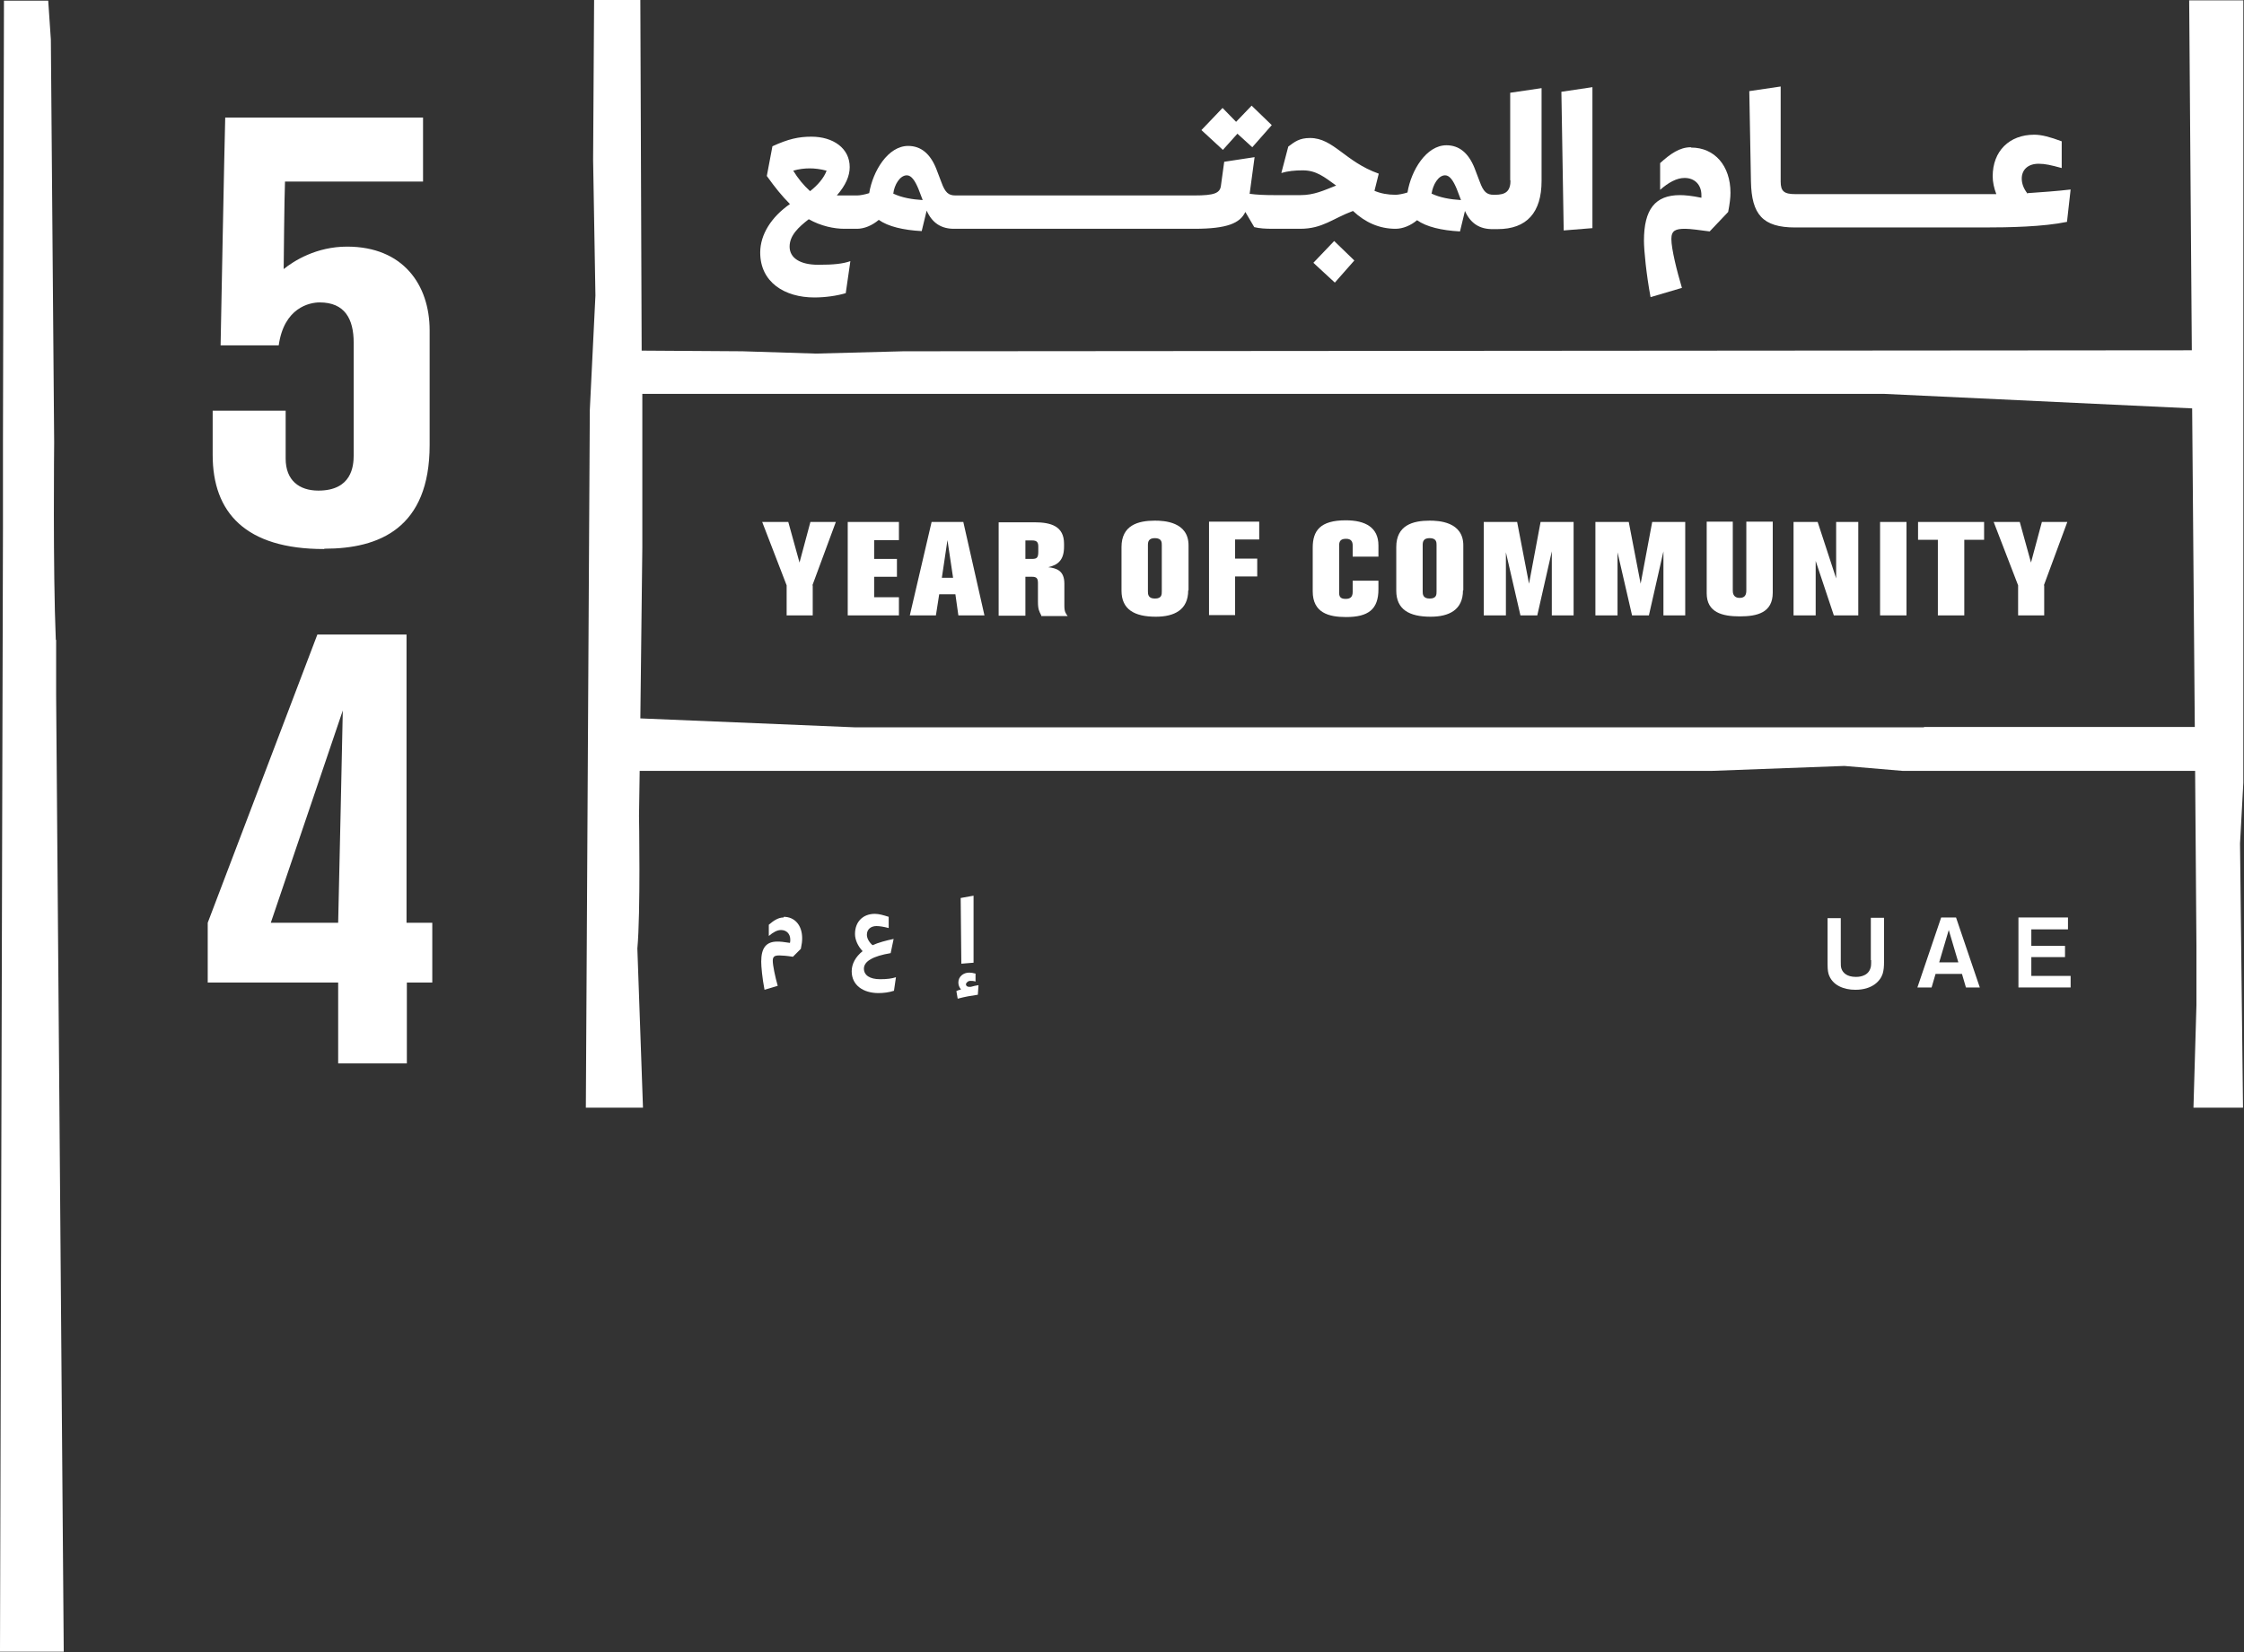 <?xml version="1.0" encoding="UTF-8"?>
<svg id="Layer_2" data-name="Layer 2" xmlns="http://www.w3.org/2000/svg" viewBox="0 0 67.95 50.04">
  <rect x="0" y="0" width="67.95" height="50.04" fill="#333333" stroke="none"/>
  <defs>
    <style>
      .cls-1 {
        fill: #fff;
      }
    </style>
  </defs>
  <g id="Layer_1-2" data-name="Layer 1">
    <g>
      <path class="cls-1" d="m1.69,19.39c-.09-2.15-.05-5.99-.05-5.99l-.1-12.2L1.46.02H.12s-.03,13.32-.03,13.32v2.64s-.09,34.05-.09,34.05h1.93v-.03l-.23-28.93v-1.7Z"/>
      <path class="cls-1" d="m66.29.01l.08,10.6-39.01.03-2.66.07-2.22-.07-3.05-.02-.04-10.62h-1.4s-.03,4.84-.03,4.84l.07,4.11-.17,3.47-.12,21.13h1.73s-.17-4.82-.17-4.82c.1-1.08.05-4.02.05-4.02l.02-1.36h32.44l4.04-.15,1.77.15h8.85l.04,5.31v1.78s-.09,3.11-.09,3.11h1.5s-.09-8-.09-8l.1-1.84v-1.95s0-7.46,0-7.46V.01s-1.64,0-1.64,0Zm-8.03,22.02H25.88l-6.49-.27.06-5.18v-4.65s37.6,0,37.6,0l9.33.44.08,9.65h-8.2Z"/>
      <path class="cls-1" d="m56.66,29.08c0,.14,0,.2-.03.27-.09.24-.38.24-.43.24-.28,0-.4-.13-.44-.25-.02-.06-.02-.11-.02-.23v-1.3h-.4v1.26c0,.23,0,.32.03.43.11.35.47.48.81.48.52,0,.76-.27.83-.49.03-.11.04-.2.04-.38v-1.31h-.4v1.28Z"/>
      <path class="cls-1" d="m58.78,27.79l-.72,2.12h.43l.12-.41h.8l.12.41h.42l-.72-2.12h-.45Zm-.06,1.36l.29-.98.29.98h-.59Z"/>
      <polygon class="cls-1" points="61.51 28.99 62.53 28.99 62.53 28.65 61.51 28.65 61.51 28.15 62.62 28.15 62.62 27.79 61.12 27.79 61.12 29.91 62.7 29.91 62.7 29.56 61.51 29.56 61.51 28.99"/>
      <path class="cls-1" d="m29.25,29.8s.04-.09.13-.09c.04,0,.1,0,.16.02v-.24c-.07-.02-.14-.03-.19-.03-.18,0-.33.12-.33.3,0,.08.03.15.08.21-.05.01-.1.03-.14.05l.04.23c.22-.06.4-.09.61-.12l.02-.29c-.08.01-.15.03-.23.05-.08.01-.15-.01-.15-.08Z"/>
      <polygon class="cls-1" points="29.48 29.16 29.48 27.13 29.09 27.2 29.11 29.19 29.48 29.16"/>
      <path class="cls-1" d="m26.16,29.34c0-.22.27-.38.81-.47l.09-.43c-.24.05-.46.11-.64.19-.12-.11-.17-.22-.17-.32,0-.16.12-.26.29-.26.09,0,.22.02.37.06v-.34c-.16-.05-.29-.09-.42-.09-.36,0-.6.24-.6.61,0,.18.09.37.23.52-.21.17-.33.38-.33.61,0,.43.36.66.81.66.15,0,.32-.02.47-.07l.06-.41c-.12.04-.27.06-.48.06-.31,0-.49-.12-.49-.32Z"/>
      <path class="cls-1" d="m23.73,27.79c-.16,0-.3.09-.45.22v.34c.13-.11.25-.18.37-.18.17,0,.28.12.28.29,0,.03,0,.07-.01.1-.18-.03-.29-.04-.38-.04-.34,0-.49.19-.49.61,0,.14.03.49.1.85l.4-.12c-.08-.28-.15-.62-.15-.76,0-.13.06-.16.2-.16.08,0,.22.01.41.04l.24-.24c.03-.14.04-.23.04-.32,0-.39-.22-.65-.56-.65Z"/>
      <path class="cls-1" d="m9.83,16.62c1.65,0,3.18-.62,3.18-3.14v-3.47c0-1.39-.81-2.54-2.5-2.54-.93,0-1.61.43-1.92.68,0,0,.02-2.21.04-2.65h4.18v-1.94h-5.99c-.02.6-.14,6.9-.14,6.9h1.76c.16-1.14.93-1.3,1.24-1.3.76,0,1.03.5,1.03,1.22v3.41c0,.33-.06,1.07-1.07,1.07-.58,0-.99-.31-.99-.97v-1.45h-2.21v1.34c0,1.74.99,2.85,3.37,2.85Z"/>
      <g>
        <polygon class="cls-1" points="37.47 4.05 37.92 4.46 38.51 3.79 37.9 3.2 37.43 3.69 37.02 3.27 36.38 3.94 37.03 4.54 37.47 4.05"/>
        <polygon class="cls-1" points="39.77 7.96 40.42 8.56 41.01 7.89 40.4 7.3 39.77 7.96"/>
        <path class="cls-1" d="m45.74,5.45c0,.34-.14.45-.47.45h-.04c-.21,0-.31-.09-.42-.39l-.16-.42c-.18-.45-.46-.69-.85-.69-.61,0-1.07.76-1.18,1.43-.12.04-.28.07-.36.07-.24,0-.45-.04-.64-.12l.13-.52c-1.02-.36-1.37-1.08-2.08-1.08-.32,0-.46.11-.66.26l-.21.8c.2-.06.41-.08.65-.08.41,0,.65.2,1.01.46-.38.15-.67.29-1.08.29h-.8c-.27,0-.53-.01-.74-.04l.15-1.11-.92.14-.1.73c-.03.22-.2.29-.8.29h-7.24c-.21,0-.31-.09-.42-.39l-.16-.42c-.18-.45-.46-.69-.85-.69-.61,0-1.07.76-1.18,1.43-.12.04-.28.07-.36.07h-.62c.27-.31.39-.59.39-.86,0-.57-.5-.92-1.16-.92-.39,0-.7.07-1.18.29l-.17.9c.25.35.46.61.7.85-.56.39-.9.92-.9,1.47,0,.9.74,1.36,1.64,1.36.33,0,.68-.05.95-.13l.14-.97c-.23.08-.5.11-.97.11-.56,0-.87-.21-.87-.55s.27-.59.58-.83c.37.21.77.29,1.08.29h.38s0,0,0,0c.22,0,.46-.1.66-.27.28.2.74.31,1.3.34l.15-.62c.17.38.45.56.86.55,0,0,0,0,0,0h7.25c.99,0,1.38-.17,1.54-.51l.27.46c.17.04.33.05.58.05h.81c.68,0,.98-.31,1.6-.54.37.35.8.54,1.29.54,0,0,0,0,0,0s0,0,0,0c0,0,0,0,0,0,0,0,0,0,0,0,.22,0,.46-.1.65-.26.28.2.74.31,1.3.34l.15-.62c.17.38.45.56.86.55,0,0,0,0,0,0h.13c.88,0,1.33-.5,1.33-1.46v-2.81l-.95.14v2.67Zm-21.21.34c-.2-.18-.37-.39-.51-.62.17-.05.34-.07.5-.07.15,0,.32.02.51.07-.08.22-.27.44-.5.62Zm2.52.07c.03-.26.2-.55.41-.55.14,0,.25.17.35.41l.13.34c-.32-.02-.63-.07-.9-.2Zm16.3,0c.04-.26.2-.55.41-.55.14,0,.25.17.35.41l.13.34c-.32-.02-.63-.07-.9-.2Z"/>
        <polygon class="cls-1" points="47.35 6.98 48.22 6.91 48.22 2.64 47.28 2.78 47.35 6.98"/>
        <path class="cls-1" d="m51.2,4.46c-.34,0-.62.2-.93.48v.81c.25-.22.5-.36.74-.36.31,0,.51.21.51.52,0,.03,0,.06,0,.08-.29-.06-.5-.08-.65-.08-.75,0-1.09.43-1.09,1.38,0,.29.07,1.01.2,1.71l.95-.28c-.15-.5-.32-1.18-.32-1.48,0-.26.13-.31.42-.31.15,0,.44.04.74.08l.56-.59c.05-.26.07-.44.07-.58,0-.82-.48-1.37-1.19-1.37Z"/>
        <path class="cls-1" d="m61.4,5.87c-.13-.16-.18-.32-.18-.46,0-.27.19-.45.51-.45.2,0,.37.04.7.13v-.81c-.35-.13-.61-.2-.83-.2-.76,0-1.26.5-1.26,1.26,0,.17.04.36.11.54h-6.08c-.34,0-.45-.08-.45-.38v-2.88l-.95.14.05,2.74c.02.99.35,1.39,1.34,1.39h5.7c.78,0,1.81-.02,2.53-.17l.11-.98c-.43.05-.87.08-1.3.11Z"/>
      </g>
      <path class="cls-1" d="m12.32,29.76v2.45h-2.08v-2.45h-3.95v-1.81l3.32-8.73h2.7v8.73h.78v1.81h-.78Zm-2.08-1.81c.02-.72.14-6.43.14-6.43l-2.18,6.43h2.04Z"/>
      <g>
        <path class="cls-1" d="m24.61,17.73v.91h-.79v-.91l-.74-1.92h.79l.34,1.23.33-1.23h.77l-.71,1.92Z"/>
        <path class="cls-1" d="m25.67,18.64v-2.83h1.55v.55h-.75v.57h.69v.54h-.69v.62h.75v.55h-1.55Z"/>
        <path class="cls-1" d="m29.02,18.64l-.09-.64h-.49l-.1.64h-.79l.66-2.83h.96l.64,2.83h-.79Zm-.33-2.28l-.17,1.14h.34l-.17-1.14Z"/>
        <path class="cls-1" d="m31.53,18.64c-.06-.12-.1-.18-.1-.41v-.57c0-.14-.04-.19-.18-.19h-.2v1.18h-.81v-2.83h1.08c.51,0,.9.12.9.65v.09c0,.38-.16.55-.48.62.25.03.49.1.49.5v.67c0,.18.04.23.1.31h-.8Zm-.09-2.09c0-.13-.05-.18-.18-.18h-.21v.56h.2c.15,0,.19-.04.19-.22v-.16Z"/>
        <path class="cls-1" d="m35.98,17.88c0,.6-.43.8-.98.8-.65,0-1.04-.22-1.04-.79v-1.32c0-.66.5-.8,1.01-.8.27,0,1.02.03,1.02.75v1.36Zm-.8-1.37c0-.08,0-.21-.21-.21-.19,0-.21.11-.21.21v1.4c0,.08,0,.22.21.22s.21-.12.21-.22v-1.41Z"/>
        <path class="cls-1" d="m37.4,16.35v.57h.67v.54h-.67v1.17h-.79v-2.83h1.52v.54h-.73Z"/>
        <path class="cls-1" d="m41.74,17.59v.26c0,.61-.31.84-.98.84-.53,0-1.01-.13-1.01-.78v-1.32c0-.51.22-.83,1-.83.6,0,.99.22.99.76v.34h-.78v-.34c0-.12-.05-.2-.2-.2s-.21.06-.21.2v1.44c0,.14.07.18.2.18.14,0,.21-.06.21-.21v-.34h.79Z"/>
        <path class="cls-1" d="m44.3,17.88c0,.6-.43.8-.98.8-.65,0-1.04-.22-1.04-.79v-1.32c0-.66.5-.8,1.01-.8.27,0,1.02.03,1.02.75v1.36Zm-.8-1.37c0-.08,0-.21-.21-.21-.19,0-.21.11-.21.21v1.4c0,.08,0,.22.21.22s.21-.12.21-.22v-1.41Z"/>
        <path class="cls-1" d="m46.99,18.64v-1.94l-.44,1.94h-.51l-.44-1.91v1.91h-.67v-2.83h1.01l.36,1.87.35-1.87h1v2.83h-.67Z"/>
        <path class="cls-1" d="m50.37,18.64v-1.94l-.44,1.94h-.51l-.44-1.91v1.91h-.67v-2.83h1.01l.36,1.87.35-1.87h1v2.83h-.67Z"/>
        <path class="cls-1" d="m52.47,15.8v2.08c0,.06,0,.23.21.23.17,0,.2-.11.2-.23v-2.08h.8v2.15c0,.61-.47.72-1,.72s-1-.12-1-.7v-2.17h.79Z"/>
        <path class="cls-1" d="m55.53,18.64l-.55-1.65v1.65h-.67v-2.83h.73l.56,1.71v-1.71h.67v2.83h-.75Z"/>
        <path class="cls-1" d="m56.93,18.64v-2.83h.8v2.83h-.8Z"/>
        <path class="cls-1" d="m59.48,16.35v2.29h-.8v-2.29h-.6v-.54h2v.54h-.6Z"/>
        <path class="cls-1" d="m61.9,17.73v.91h-.79v-.91l-.74-1.92h.79l.34,1.23.33-1.23h.77l-.71,1.92Z"/>
      </g>
    </g>
  </g>
</svg>